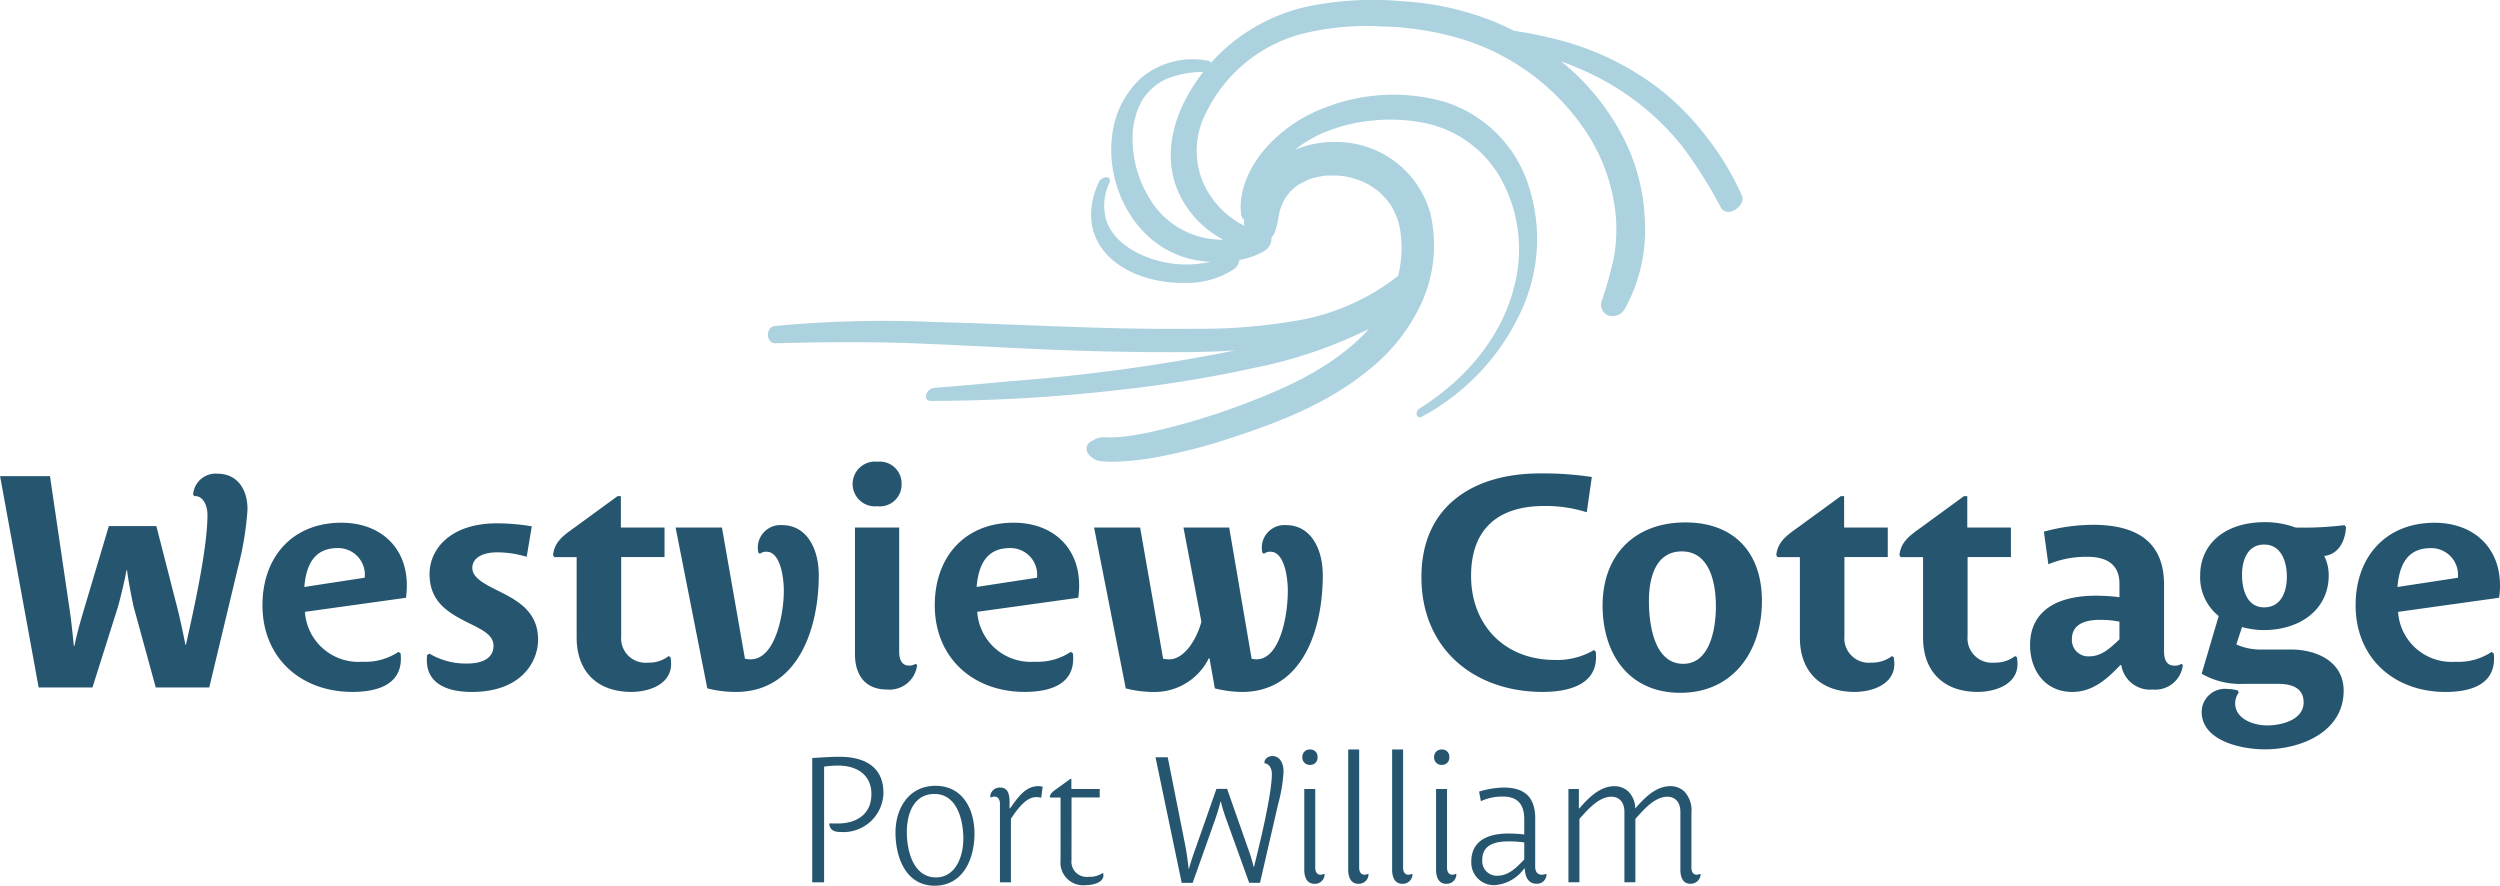 <svg id="Group_2497" data-name="Group 2497" xmlns="http://www.w3.org/2000/svg" xmlns:xlink="http://www.w3.org/1999/xlink" width="270.576" height="95.857" viewBox="0 0 270.576 95.857">
  <defs>
    <clipPath id="clip-path">
      <rect id="Rectangle_1" data-name="Rectangle 1" width="105.489" height="49.974" fill="#acd2e0"/>
    </clipPath>
  </defs>
  <path id="Path_3684" data-name="Path 3684" d="M71.709,17.984c0-2.265-1.2-3.85-3.235-3.85A2.448,2.448,0,0,0,65.821,16.4l.129.162c1.035-.065,1.424,1.165,1.424,2.006,0,3.721-1.521,10.45-2.329,14.074h-.065c-.162-.874-.421-2.135-.777-3.624L61.841,19.8H56.7l-2.75,9.221c-.356,1.2-.776,2.718-.971,3.753h-.065c-.1-.906-.259-2.685-.485-4.109l-2.1-14.268h-5.4l4.174,22.874h5.824L57.7,28.5c.291-1.068.776-3.041.906-3.915h.065c.1.874.388,2.459.712,3.947l2.394,8.736h5.791l3.106-12.974A33.333,33.333,0,0,0,71.709,17.984Zm17.245,8.25c0-4.174-2.912-6.794-7.086-6.794-5.274,0-8.541,3.688-8.541,8.93,0,5.727,4.174,9.383,9.739,9.383,2.362,0,5.241-.615,5.241-3.591a3.516,3.516,0,0,0-.032-.582l-.226-.162a6.464,6.464,0,0,1-3.915,1.068,5.8,5.8,0,0,1-6.212-5.4l10.936-1.521A9.149,9.149,0,0,0,88.954,26.235Zm-4.562-.841-6.535,1c.194-2.329,1.035-4.206,3.591-4.206A2.886,2.886,0,0,1,84.392,25.393Zm18.765,6.7c0-2.944-2.071-4.174-4.238-5.241-1.618-.809-2.879-1.456-2.879-2.524,0-.971.938-1.682,2.685-1.682a11.083,11.083,0,0,1,3.2.485l.55-3.3a22.32,22.32,0,0,0-3.785-.324c-5.08,0-7.28,2.847-7.28,5.468,0,2.944,1.877,4.141,4.141,5.274,1.65.809,2.782,1.359,2.782,2.524,0,1.359-1.262,1.909-2.847,1.909a7.741,7.741,0,0,1-4.077-1.068l-.259.129a3.515,3.515,0,0,0-.032.582c0,2.265,1.779,3.43,4.885,3.43C101.378,37.753,103.157,34.452,103.157,32.091Zm14.4,2.621A5.292,5.292,0,0,0,117.49,34l-.194-.129a3.481,3.481,0,0,1-2.232.712,2.647,2.647,0,0,1-2.912-2.88V23.161h4.691v-3.2h-4.724v-3.4h-.356l-4.659,3.4c-1.229.874-2.168,1.553-2.329,2.977l.129.226h2.427v8.7c0,3.721,2.265,5.888,5.921,5.888C115.1,37.753,117.555,36.976,117.555,34.711ZM133.538,25.1c0-2.685-1.2-5.4-3.98-5.4a2.448,2.448,0,0,0-2.621,2.491,2.2,2.2,0,0,0,.065.485l.162.129a1.1,1.1,0,0,1,.712-.226c1.456,0,1.877,2.621,1.877,4.238,0,2.491-.906,7.409-3.591,7.409a3.582,3.582,0,0,1-.615-.065l-2.491-14.2H118.04l3.43,17.406a12.38,12.38,0,0,0,3.106.388C131.337,37.753,133.538,30.829,133.538,25.1Zm8.962-9.836a2.366,2.366,0,0,0-2.621-2.427,2.424,2.424,0,1,0,0,4.821A2.359,2.359,0,0,0,142.5,15.267Zm1.682,19.574-.162-.129a1.3,1.3,0,0,1-.712.194c-.809,0-1.068-.679-1.068-1.521V19.958h-4.788V33.644c0,2.394,1.2,3.85,3.462,3.85A3.011,3.011,0,0,0,144.182,34.841Zm17.536-8.606c0-4.174-2.912-6.794-7.086-6.794-5.274,0-8.541,3.688-8.541,8.93,0,5.727,4.174,9.383,9.739,9.383,2.362,0,5.241-.615,5.241-3.591a3.519,3.519,0,0,0-.032-.582l-.226-.162a6.464,6.464,0,0,1-3.915,1.068,5.8,5.8,0,0,1-6.212-5.4l10.936-1.521A9.147,9.147,0,0,0,161.718,26.235Zm-4.562-.841-6.535,1c.194-2.329,1.035-4.206,3.591-4.206A2.886,2.886,0,0,1,157.156,25.393Zm30.93-.291c0-2.685-1.2-5.4-3.98-5.4a2.448,2.448,0,0,0-2.621,2.491,2.2,2.2,0,0,0,.065.485l.162.129a1.1,1.1,0,0,1,.712-.226c1.456,0,1.877,2.621,1.877,4.238,0,2.75-.874,7.409-3.4,7.409a2.832,2.832,0,0,1-.518-.065l-2.427-14.2h-4.95l1.941,10.191c-.485,1.844-1.812,4.077-3.494,4.077a4.383,4.383,0,0,1-.647-.065l-2.491-14.2h-4.983l3.43,17.406a12.061,12.061,0,0,0,3.041.388,6.535,6.535,0,0,0,5.953-3.656h.065l.582,3.268a12.893,12.893,0,0,0,2.944.388C185.854,37.753,188.086,31.088,188.086,25.1ZM217.658,34a3.914,3.914,0,0,0-.032-.615l-.194-.162a7.812,7.812,0,0,1-4.238,1.068c-5.5,0-9.059-3.85-9.059-9.091,0-5.047,2.879-7.571,7.927-7.571a14.778,14.778,0,0,1,4.594.679l.55-3.818a35.9,35.9,0,0,0-5.6-.388c-7.183,0-12.845,3.494-12.845,11.227,0,7.765,5.694,12.424,13.136,12.424C214.358,37.753,217.658,37.138,217.658,34Zm17.956-6.083c0-5.274-3.041-8.509-8.283-8.509-5.468,0-8.962,3.494-8.962,8.994,0,5.241,2.847,9.447,8.412,9.447C232.476,37.85,235.614,33.385,235.614,27.917Zm-4.983.582c0,2.427-.647,6.212-3.527,6.212-3.235,0-3.721-4.465-3.721-6.794,0-2.3.615-5.371,3.559-5.371C230.049,22.546,230.632,26.137,230.632,28.5Zm19.315,6.212a5.289,5.289,0,0,0-.065-.712l-.194-.129a3.481,3.481,0,0,1-2.232.712,2.647,2.647,0,0,1-2.912-2.88V23.161h4.691v-3.2h-4.724v-3.4h-.356l-4.659,3.4c-1.229.874-2.168,1.553-2.329,2.977l.129.226h2.427v8.7c0,3.721,2.265,5.888,5.921,5.888C247.488,37.753,249.947,36.976,249.947,34.711Zm13.33,0a5.292,5.292,0,0,0-.065-.712l-.194-.129a3.481,3.481,0,0,1-2.232.712,2.647,2.647,0,0,1-2.912-2.88V23.161h4.691v-3.2h-4.724v-3.4h-.356l-4.659,3.4c-1.229.874-2.168,1.553-2.329,2.977l.129.226h2.427v8.7c0,3.721,2.265,5.888,5.921,5.888C260.818,37.753,263.277,36.976,263.277,34.711Zm11.033-2.653c-.971.938-1.941,1.844-3.268,1.844a1.765,1.765,0,0,1-1.877-1.877c0-1.229.874-2.071,3.009-2.071a10.449,10.449,0,0,1,2.135.194Zm-3.494-8.93c2.1,0,3.494.809,3.494,2.912V27.5a21.119,21.119,0,0,0-2.524-.162c-4.691,0-7.15,1.974-7.15,5.338,0,2.815,1.682,5.08,4.562,5.08,2.1,0,3.624-1.229,5.209-2.912h.1a3.157,3.157,0,0,0,3.4,2.653,3.011,3.011,0,0,0,3.268-2.653l-.162-.129a1.34,1.34,0,0,1-.744.194c-.841,0-1.132-.615-1.132-1.585V26.137c0-4.983-3.43-6.471-7.7-6.471a20.127,20.127,0,0,0-5.306.744l.485,3.527A10.58,10.58,0,0,1,270.815,23.129Zm28.019-3.2-.162-.226a36.215,36.215,0,0,1-5.306.259,9.451,9.451,0,0,0-3.3-.582c-4.465,0-7.021,2.459-7.021,5.759a5.343,5.343,0,0,0,2.006,4.4l-1.844,6.244a8.3,8.3,0,0,0,4.5,1.1h3.785c1.391,0,2.75.388,2.75,2.006,0,1.877-2.362,2.491-3.947,2.491-1.488,0-3.462-.712-3.462-2.394a2.011,2.011,0,0,1,.388-1.165l-.1-.226a4.351,4.351,0,0,0-1.132-.162,2.511,2.511,0,0,0-2.782,2.459c0,3.171,4.3,4.077,6.827,4.077,4.012,0,8.541-1.941,8.541-6.341,0-3.2-2.977-4.465-5.727-4.465H289.71a6.247,6.247,0,0,1-2.75-.55l.615-1.877a9.2,9.2,0,0,0,2.329.324c4.012,0,7.053-2.265,7.053-5.921a4.572,4.572,0,0,0-.485-2.1C297.993,22.87,298.737,21.479,298.834,19.926ZM292.428,25.3c0,1.521-.582,3.3-2.459,3.3-1.909,0-2.394-2.006-2.394-3.527,0-1.553.582-3.268,2.394-3.268C291.878,21.8,292.428,23.743,292.428,25.3Zm23.068.938c0-4.174-2.912-6.794-7.086-6.794-5.274,0-8.541,3.688-8.541,8.93,0,5.727,4.174,9.383,9.739,9.383,2.362,0,5.241-.615,5.241-3.591a3.517,3.517,0,0,0-.032-.582l-.227-.162a6.464,6.464,0,0,1-3.915,1.068,5.8,5.8,0,0,1-6.212-5.4L315.4,27.561A9.147,9.147,0,0,0,315.5,26.235Zm-4.562-.841-6.536,1c.194-2.329,1.035-4.206,3.591-4.206A2.886,2.886,0,0,1,310.934,25.393Z" transform="translate(-44.92 37.134)" fill="#26566f"/>
  <path id="Path_3685" data-name="Path 3685" d="M165.833,12.2c0-2.914-2.166-3.91-4.754-3.91-.978,0-1.974.077-2.952.134V21.877h1.284V9.359a10.134,10.134,0,0,1,1.534-.115c1.955,0,3.585.958,3.585,3.086,0,2.2-1.629,3.182-3.661,3.182-.288,0-.556,0-.843-.019l-.058.077c.077.709.613.863,1.246.863A4.33,4.33,0,0,0,165.833,12.2Zm9.853,4.409c0-2.626-1.265-5.176-4.217-5.176-2.875,0-4.332,2.415-4.332,5.061s1.093,5.751,4.236,5.751C174.42,22.241,175.686,19.4,175.686,16.605Zm-1.208.518c0,2.2-.978,4.217-2.952,4.217-2.492,0-3.163-2.914-3.163-4.907,0-1.917.709-4.121,2.99-4.121C173.807,12.311,174.478,15.167,174.478,17.123Zm8.588-5.6a1.89,1.89,0,0,0-.46-.058c-1.38,0-2.166,1.131-3.067,2.4h-.057v-.748c0-.709-.153-1.5-1-1.5a1.025,1.025,0,0,0-1.093,1l.058.077a.956.956,0,0,1,.4-.1c.422,0,.594.383.594.748v8.53h1.188V14.995c.805-1.208,1.706-2.339,2.722-2.339a1.557,1.557,0,0,1,.556.077Zm3.125,1.169h3.048v-.92h-3.067V10.682h-.1l-1.514,1.093c-.518.364-.633.518-.728.824l.058.1H185v6.8a2.459,2.459,0,0,0,2.741,2.684c.613,0,1.9-.211,1.9-1.054a.941.941,0,0,0-.019-.211l-.077-.038a2.475,2.475,0,0,1-1.5.4,1.65,1.65,0,0,1-1.859-1.821Zm22.945-2.8c0-.786-.307-1.687-1.246-1.687-.364,0-.824.288-.824.69,0,.019.019.077.019.1.556.058.786.633.786,1.131,0,2.224-1.323,7.629-1.936,10.083H205.9a18.168,18.168,0,0,0-.633-2.07l-2.243-6.383h-1.15l-2.281,6.5c-.23.633-.518,1.476-.69,2.147h-.038c-.1-.863-.23-1.859-.422-2.8L196.6,8.343h-1.323l2.837,13.591H199.3l2.4-6.767a20.287,20.287,0,0,0,.613-2.032h.038a17.894,17.894,0,0,0,.633,2.051l2.434,6.747h1.169l1.955-8.492A16.7,16.7,0,0,0,209.135,9.9Zm3.68-1.553a.775.775,0,0,0-.805-.843.8.8,0,0,0-.843.843.79.79,0,0,0,.843.824A.77.77,0,0,0,212.815,8.343Zm.767,12.69-.058-.077a.872.872,0,0,1-.383.1c-.422,0-.575-.383-.575-.748v-8.53h-1.188v8.76c0,.709.249,1.5,1.093,1.5A1.042,1.042,0,0,0,213.582,21.033Zm4.754,0-.058-.077a.873.873,0,0,1-.383.1c-.422,0-.575-.383-.575-.748V7.5h-1.188V20.535c0,.709.249,1.5,1.093,1.5A1.042,1.042,0,0,0,218.336,21.033Zm4.754,0-.058-.077a.872.872,0,0,1-.383.1c-.422,0-.575-.383-.575-.748V7.5h-1.188V20.535c0,.709.249,1.5,1.093,1.5A1.042,1.042,0,0,0,223.09,21.033Zm3.987-12.69a.775.775,0,0,0-.805-.843.8.8,0,0,0-.843.843.79.79,0,0,0,.843.824A.77.77,0,0,0,227.077,8.343Zm.767,12.69-.057-.077a.873.873,0,0,1-.383.1c-.422,0-.575-.383-.575-.748v-8.53h-1.188v8.76c0,.709.249,1.5,1.093,1.5A1.042,1.042,0,0,0,227.844,21.033Zm7.342-1.629c-.978,1.035-1.783,1.764-2.952,1.764a1.583,1.583,0,0,1-1.591-1.725c0-1.112.633-1.994,2.8-1.994a11.373,11.373,0,0,1,1.744.115Zm1.189-4.409c0-2.2-1-3.374-3.431-3.374a9.427,9.427,0,0,0-2.645.441l.192,1.035a5.517,5.517,0,0,1,2.377-.5c1.591,0,2.319.824,2.319,2.473V16.7a13.485,13.485,0,0,0-1.744-.1c-3.029,0-3.987,1.438-3.987,2.99A2.445,2.445,0,0,0,232,22.183a4.311,4.311,0,0,0,3.182-1.8h.058c.038.882.364,1.649,1.284,1.649a1.019,1.019,0,0,0,1.074-1l-.058-.077a1.045,1.045,0,0,1-.422.1c-.5,0-.748-.307-.748-.9Zm17.9,6.038-.057-.077a.793.793,0,0,1-.364.1c-.422,0-.575-.383-.575-.748V14.382a2.989,2.989,0,0,0-.786-2.358,2.209,2.209,0,0,0-1.476-.556c-1.591,0-2.818,1.265-3.8,2.4H247.2a2.629,2.629,0,0,0-.767-1.84,2.209,2.209,0,0,0-1.476-.556c-1.591,0-2.818,1.265-3.8,2.4h-.057V11.775h-1.131v10.1h1.188V15.014c.882-.978,2.07-2.4,3.47-2.4.748,0,1.4.5,1.4,1.629v7.629h1.188V15.014c.882-.978,2.07-2.4,3.47-2.4.748,0,1.4.5,1.4,1.629v6.287c0,.709.23,1.5,1.054,1.5A1.07,1.07,0,0,0,254.277,21.033Z" transform="translate(-70.217 73.616)" fill="#26566f"/>
  <g id="Group_2" data-name="Group 2" transform="translate(83.108 0)">
    <g id="Group_1" data-name="Group 1" clip-path="url(#clip-path)">
      <path id="Path_1" data-name="Path 1" d="M105.423,21.183a29.8,29.8,0,0,0-3.886-6.437,28.6,28.6,0,0,0-4.623-4.789,30.4,30.4,0,0,0-11.9-5.781c-1.413-.353-2.842-.629-4.281-.85q-1.055-.54-2.152-.994A31.785,31.785,0,0,0,68.52.12a35.221,35.221,0,0,0-9.984.557A19.71,19.71,0,0,0,47.952,6.8a.373.373,0,0,0-.321-.228,8.676,8.676,0,0,0-7.286,1.91,9.994,9.994,0,0,0-3.113,6.451c-.526,4.828,1.94,10.152,6.394,12.334A10.678,10.678,0,0,0,47.9,28.329a11.679,11.679,0,0,1-5.329-.023c-2.26-.53-4.867-1.858-5.818-4.109a5.6,5.6,0,0,1,.2-4.376c.374-.882-.808-.768-1.106-.153-1.335,2.75-1.214,5.856,1.043,8.082,2.176,2.146,5.482,2.938,8.46,2.866a9.179,9.179,0,0,0,4.956-1.4,1.394,1.394,0,0,0,.718-1.085,7.651,7.651,0,0,0,2.633-.93,1.614,1.614,0,0,0,.85-1.3.924.924,0,0,0-.024-.16A2.274,2.274,0,0,0,55,24.7c-.083.352.038-.123.048-.16.049-.187.107-.4.144-.6.047-.242.084-.486.131-.727.02-.1.042-.207.061-.31.01-.038.021-.075.028-.1.079-.233.15-.465.244-.693.075-.181.359-.68.1-.254.109-.181.212-.363.33-.537s.257-.324.374-.494c0,0,0,0,.005-.007.079-.075.152-.156.232-.23q.222-.21.462-.4c.018-.014.037-.028.056-.041a.347.347,0,0,1,.111-.091l.048-.027a.554.554,0,0,0,.076-.06c-.017.017-.033.031-.049.045.37-.2.732-.4,1.121-.576l.112-.054c.029-.006.067-.018.123-.033.2-.056.4-.117.6-.165s.411-.089.617-.122c.124-.021.25-.033.375-.055l.011,0h.024c.429,0,.851-.032,1.279,0,.215.013.427.044.641.06l.039,0,.02,0c.126.028.255.048.38.075a9.871,9.871,0,0,1,1.245.36c.081.029.461.192.451.179.188.09.374.186.556.288a10.42,10.42,0,0,1,1.082.73c.07.055.384.353.056.042.064.061.132.116.193.179.188.189.375.376.551.577.146.17.282.348.417.528,0,0,.06.086.1.149l.1.158a9.544,9.544,0,0,1,.655,1.416c0-.005.042.126.071.21s.064.233.064.225c.061.25.112.5.152.76a11.412,11.412,0,0,1,.146,1.986,12.725,12.725,0,0,1-.369,2.924A24.334,24.334,0,0,1,58.064,34.55a60.355,60.355,0,0,1-11.787,1.033c-9.473.118-18.922-.493-28.387-.736a123.414,123.414,0,0,0-17.13.438c-1.043.119-1.011,1.892.083,1.864,5.134-.132,10.253-.177,15.387.024s10.282.514,15.426.711c4.569.174,9.147.259,13.72.225,1.732-.013,3.48-.065,5.223-.187a200.91,200.91,0,0,1-24.322,3.334c-2.773.248-5.543.518-8.319.727-.782.06-1.3,1.409-.28,1.409A180.172,180.172,0,0,0,37.89,42.217a137.872,137.872,0,0,0,14.675-2.384,49.709,49.709,0,0,0,12.392-4.188l.113-.061a20.047,20.047,0,0,1-1.776,1.737c-3.622,3.144-8.1,5.058-12.627,6.723a73.248,73.248,0,0,1-8.48,2.543,33.059,33.059,0,0,1-3.757.675,14.078,14.078,0,0,1-1.717.076,2.488,2.488,0,0,0-1.177.131c-.182.085-.352.2-.534.29a.9.9,0,0,0-.338,1.347,2.038,2.038,0,0,0,1.491.824,13.182,13.182,0,0,0,1.667.033,30.477,30.477,0,0,0,3.974-.431A59.581,59.581,0,0,0,50.4,47.307c5.242-1.714,10.367-3.757,14.667-7.3a19.78,19.78,0,0,0,5.861-7.631,15.13,15.13,0,0,0,.774-9.276,10.566,10.566,0,0,0-10.138-7.733,11.062,11.062,0,0,0-4.475.822c.131-.11.262-.221.4-.328.041-.032.084-.062.127-.093s.217-.149.242-.165c.168-.111.337-.216.509-.321q.65-.394,1.333-.725c-.019.01.147-.067.231-.108s.257-.109.237-.1c.215-.089.432-.173.65-.254q.732-.271,1.484-.479a16.849,16.849,0,0,1,2.8-.532,18.919,18.919,0,0,1,5.636.165,12.258,12.258,0,0,1,8.58,6.061,15.827,15.827,0,0,1,1.42,11.841C79.313,36.7,75.331,41.2,70.555,44.187c-.577.36-.4,1.274.313.863a24.619,24.619,0,0,0,11.016-12.2,18.552,18.552,0,0,0,.18-13.514,13.913,13.913,0,0,0-8.948-8.352,20.321,20.321,0,0,0-12.883.689A16.073,16.073,0,0,0,53.814,16.1c-1.62,1.888-2.9,4.5-2.6,7.039a.857.857,0,0,0,.315.634,5.625,5.625,0,0,0,.036.659A9.5,9.5,0,0,1,47.3,20.162a8.808,8.808,0,0,1,.125-7.956A16.094,16.094,0,0,1,57.8,3.665a29.028,29.028,0,0,1,8.669-.8A32.1,32.1,0,0,1,75.7,4.417,24.992,24.992,0,0,1,88.9,14.8a19.878,19.878,0,0,1,2.867,8.563,17.5,17.5,0,0,1-.191,4.419,42.014,42.014,0,0,1-1.3,4.718,1.228,1.228,0,0,0,.6,1.612,1.536,1.536,0,0,0,1.812-.587,17.638,17.638,0,0,0,2.222-9.8,21.244,21.244,0,0,0-2.271-8.727,25.542,25.542,0,0,0-6.779-8.354q1.623.587,3.187,1.332a28.364,28.364,0,0,1,9.843,7.767,48.541,48.541,0,0,1,4.261,6.742c.672,1.18,2.736-.213,2.276-1.31m-50.045,1.78c-.019.084-.014.057,0,0M45.435,10.33c-1.828,3.261-2.563,7.147-.914,10.658a10.85,10.85,0,0,0,4.766,4.951A9.084,9.084,0,0,1,41.209,21.3a12.139,12.139,0,0,1-1.729-5.9,8.605,8.605,0,0,1,.338-2.886,5.194,5.194,0,0,1,.445-1.168,4.319,4.319,0,0,1,.662-1.072,6,6,0,0,1,2.2-1.728,10.606,10.606,0,0,1,3.995-.758,19.968,19.968,0,0,0-1.69,2.54" transform="translate(0 0)" fill="#acd2e0"/>
    </g>
  </g>
</svg>
